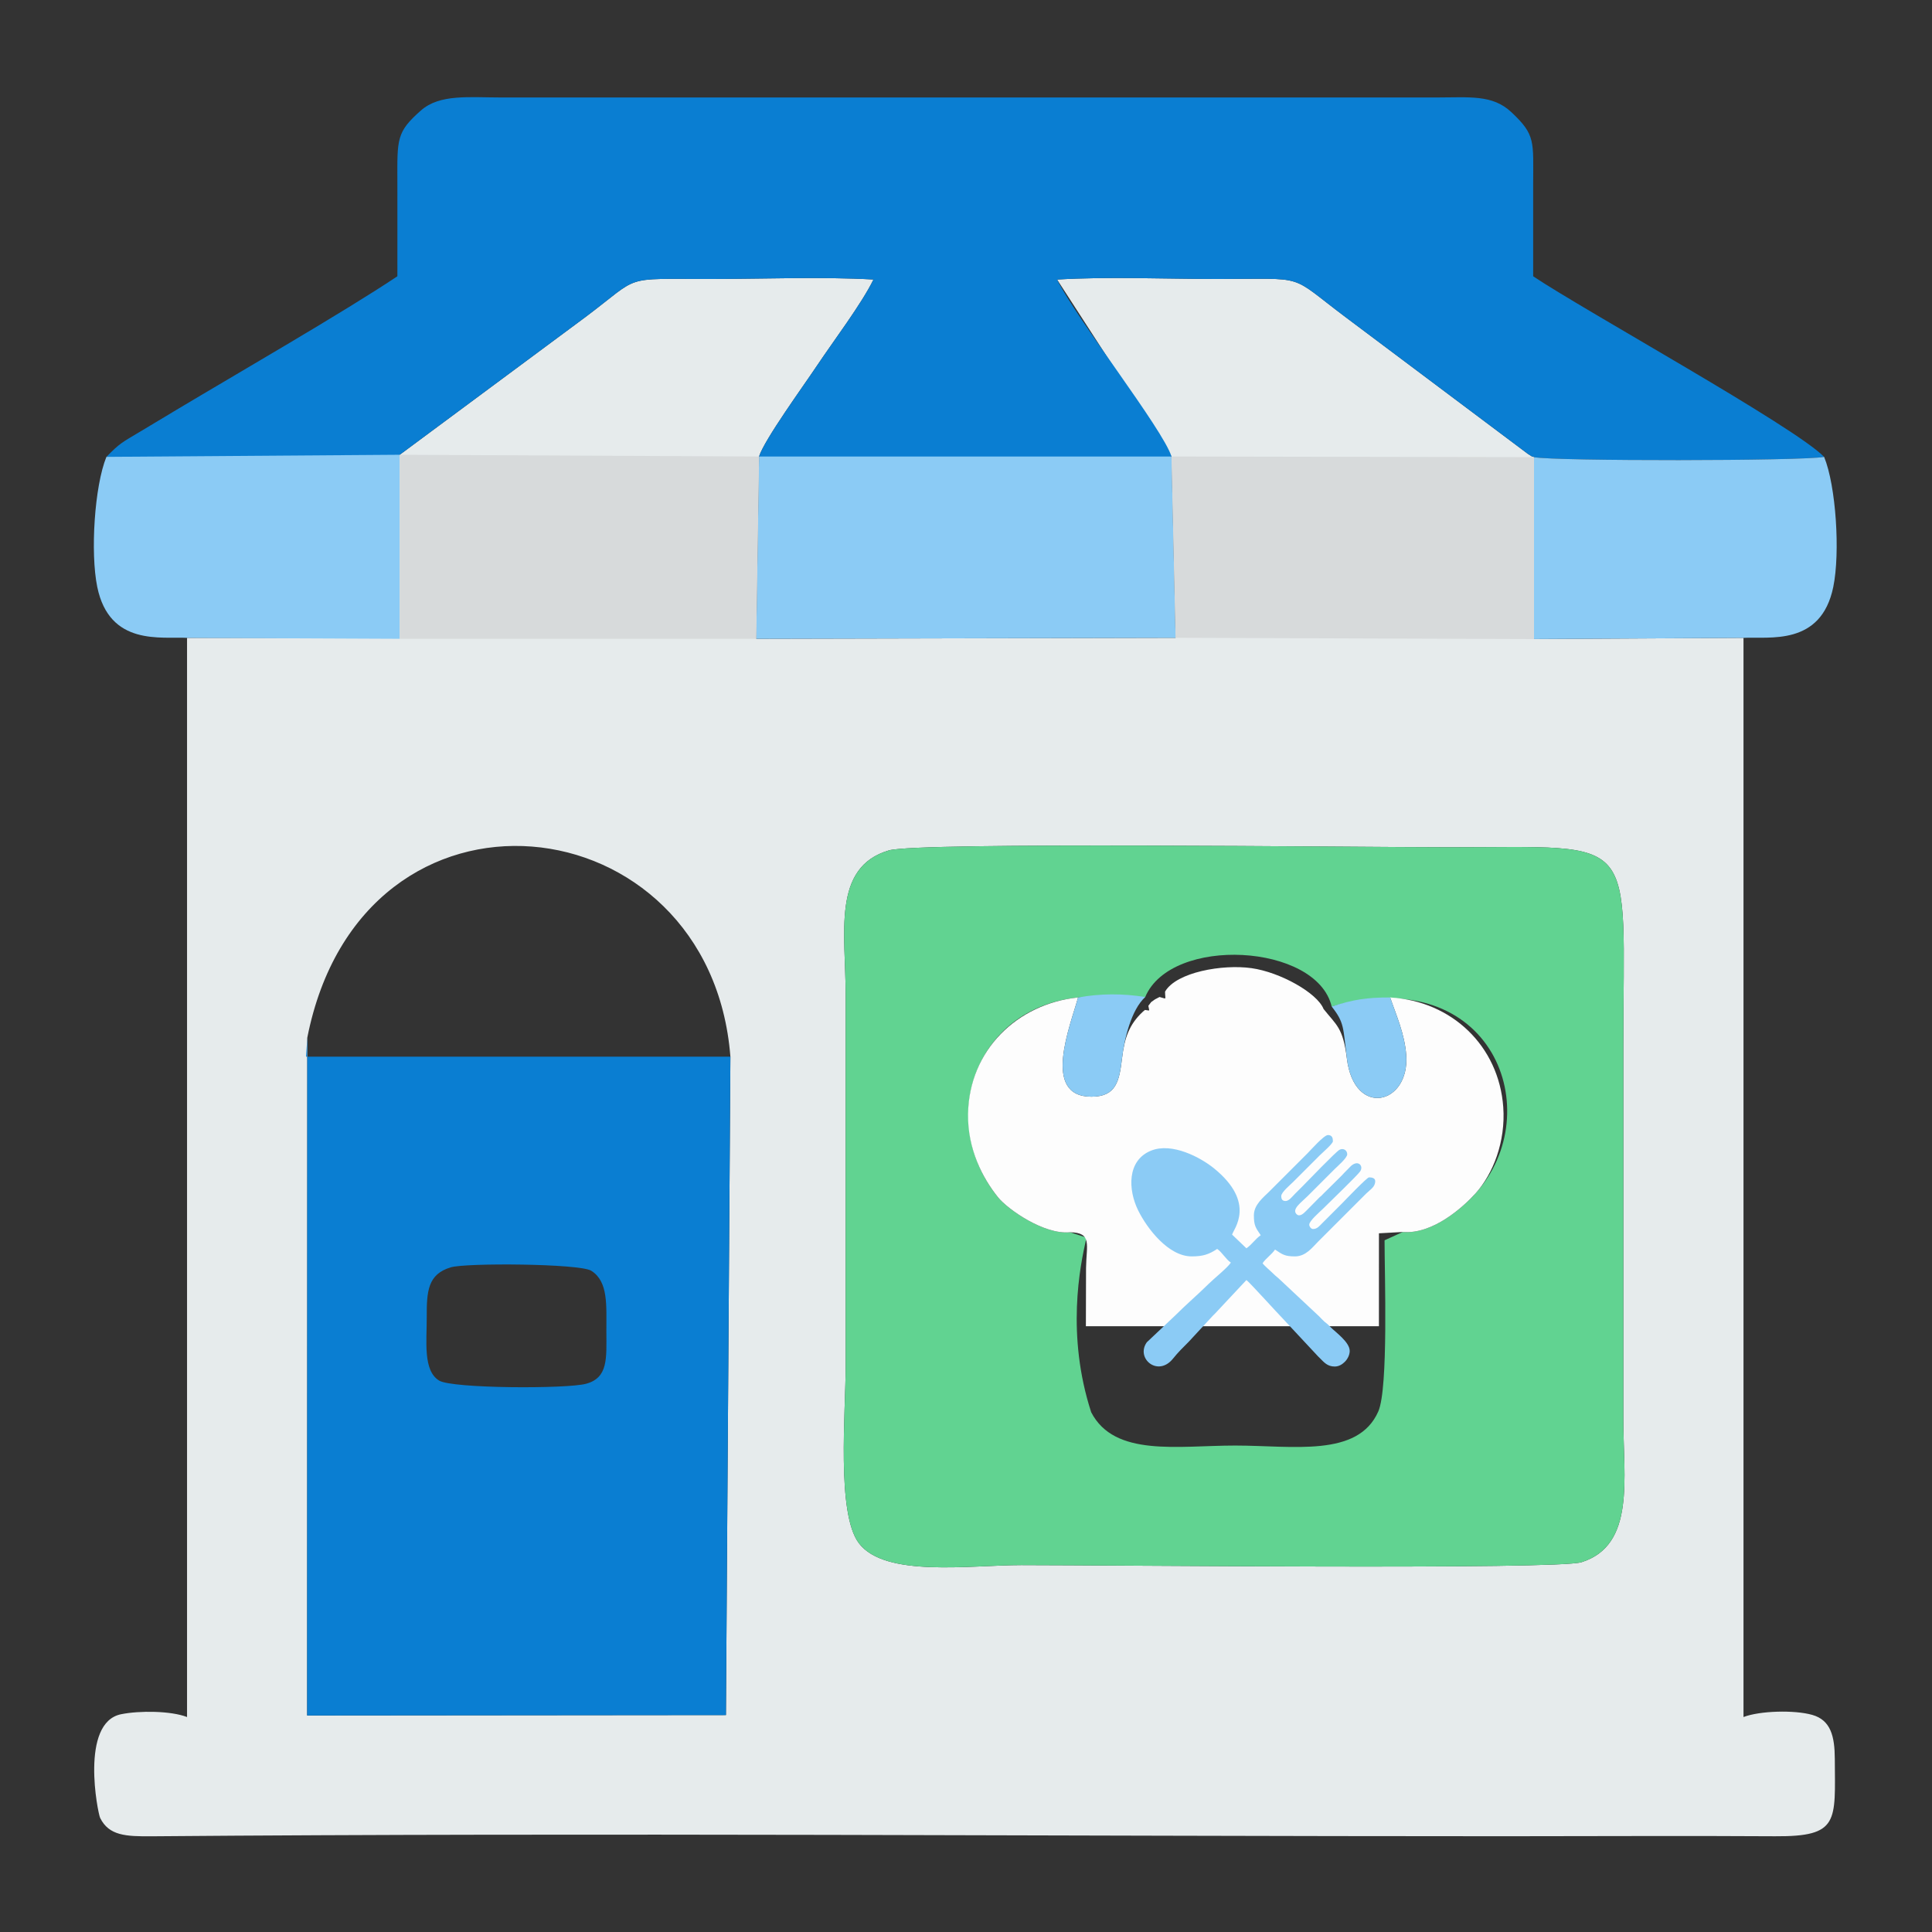 <?xml version="1.0" encoding="UTF-8"?>
<!DOCTYPE svg PUBLIC "-//W3C//DTD SVG 1.1//EN" "http://www.w3.org/Graphics/SVG/1.1/DTD/svg11.dtd">
<!-- Creator: CorelDRAW -->
<svg xmlns="http://www.w3.org/2000/svg" xml:space="preserve" width="100mm" height="100mm" version="1.1" style="shape-rendering:geometricPrecision; text-rendering:geometricPrecision; image-rendering:optimizeQuality; fill-rule:evenodd; clip-rule:evenodd"
viewBox="0 0 10000 10000"
 xmlns:xlink="http://www.w3.org/1999/xlink"
 xmlns:xodm="http://www.corel.com/coreldraw/odm/2003">
 <rect x="0" y="0" width="10000" height="10000" fill="#333333" stroke="none"/>
 <defs>
  <style type="text/css">
   <![CDATA[
    .fil2 {fill:#0A7ED2}
    .fil1 {fill:#61D391}
    .fil4 {fill:#8BCBF5}
    .fil5 {fill:#D7DADB}
    .fil0 {fill:#E6EBEC}
    .fil3 {fill:#FDFDFD}
   ]]>
  </style>
 </defs>
 <g id="Layer_x0020_1">
  <g id="_3038188062912">
   <path class="fil0" d="M1590.42 5371.72c283.63,-1442.28 2086.61,-1230.06 2190.11,97.63l-23.1 3407.85 -2167.69 2.02 0.68 -3507.5zm3010.72 -970.18c151.06,-44.23 2420,-16.12 2899,-16.12 999.67,0 902.14,-83.92 902.14,1036.42l0 1923.31c0,304.8 63.71,652.76 -216.4,740.8 -126.47,39.74 -2439.16,14.97 -2899.35,14.97 -265.22,0 -706.86,65.74 -841.52,-113.98 -115.96,-154.75 -67.88,-678.33 -67.88,-913.95l0 -1923.32c0,-317.22 -72.74,-661.25 224.01,-748.13zm-2531.99 -2047.73c-48.36,112.1 -16.45,752.12 -16.45,947.74l-1084.57 -0.02 0 5585.82c-83.82,-32.37 -245.52,-33.82 -341.23,-14.54 -214.46,43.22 -120.66,512.44 -108.49,536.93 45.72,91.99 132.97,95.99 268.01,94.87 2307.44,-19.07 4688.6,-0.26 7004.05,-0.26 465.49,0 931.87,-2.88 1397.25,0.12 333.95,2.18 310.59,-76.48 309.2,-400.17 -0.51,-117.22 -20.78,-200.75 -116.71,-228.04 -92.58,-26.33 -272.02,-21.32 -355.92,11.09l0 -5585.82 -1084.59 6.25 0 -941.61c-26.03,-11.7 11.51,10.18 -32.64,-17.73l-93.44 -70.12c-51.69,-38.93 -76.52,-57.4 -124.4,-93.29 -83.59,-62.66 -156.34,-117.23 -238.5,-178.84 -172.03,-129.01 -318.73,-239.12 -487.27,-365.49 -300.99,-225.63 -188.96,-196.63 -660.85,-196.63 -266.45,0 -569.01,-13.27 -831.04,2.9l592.08 915.86 21.24 938.43 -2170.66 5.17 14.68 -943.53c27.65,-87.35 229.33,-364.55 298.34,-468.06 85.02,-127.51 232.24,-321.63 293.87,-448.1 -270.09,-15.3 -575.52,-2.67 -849.45,-2.67 -460.21,0 -349.2,-22.05 -641.86,197.37l-960.65 712.37z"/>
   <path class="fil1" d="M5580.06 5162.9c0.17,-0.05 346.2,-2.68 347.55,-2.24 133.82,-319.03 888.45,-277.61 965.14,49.16 836.22,-234.75 1121.77,547.27 745.08,966.5 -63.16,70.27 -220.76,213.74 -377.13,200.38l-94.25 43.08c0,177.22 20.42,765.49 -32.39,885.73 -105.22,239.64 -441.87,176.61 -740.73,176.61 -296.1,0 -624.71,61.02 -745.35,-172.35 -129.45,-398.77 -59.36,-756.06 -23.93,-903.83l-85.54 -27.75c-134.46,13.66 -323,-119.17 -373.11,-181.57 -320.71,-399.27 -117.67,-979.11 414.66,-1033.72zm-978.92 -761.36c-296.75,86.88 -224.01,430.91 -224.01,748.13l0 1923.32c0,235.62 -48.08,759.2 67.88,913.95 134.66,179.72 576.3,113.98 841.52,113.98 460.19,0 2772.88,24.77 2899.35,-14.97 280.11,-88.04 216.4,-436 216.4,-740.8l0 -1923.31c0,-1120.34 97.53,-1036.42 -902.14,-1036.42 -479,0 -2747.94,-28.11 -2899,16.12z"/>
   <path class="fil2" d="M550.81 2364.71c149.09,30.23 1438.77,29.89 1518.35,-10.9l960.64 -712.37c292.66,-219.42 181.65,-197.37 641.85,-197.37 273.94,0 579.37,-12.62 849.45,2.67 -61.62,126.48 -208.84,320.58 -293.86,448.1 -69.01,103.51 -270.69,380.71 -298.34,468.06 51.77,24.8 2082.8,24.81 2134.74,-0.07 -44.74,-142.57 -491.23,-710.75 -592.08,-915.86 262.02,-16.17 564.6,-2.9 831.05,-2.9 471.89,0 359.85,-29.01 660.83,196.63 168.56,126.36 315.24,236.48 487.28,365.49 82.16,61.61 154.91,116.17 238.5,178.84 47.87,35.89 72.71,54.35 124.4,93.3l93.44 70.1c44.14,27.92 6.61,6.04 32.64,17.74 104.98,21.29 1394.6,20.11 1501.91,-1.35 -153.11,-157.26 -1237.48,-754.97 -1505.99,-934.77 0,-157.26 -0.2,-314.52 0,-471.77 0.3,-227.7 13.66,-258.87 -112.49,-377.41 -98.55,-92.6 -215.57,-76.31 -395.56,-76.2l-4826.44 0c-174.08,-0.02 -324.7,-19.14 -422.61,67.29 -126.63,111.78 -122.31,146.02 -121.74,368.16 0.41,163.29 0.02,326.63 0.02,489.93 -273.44,183.1 -834.61,506.48 -1142.1,690.5 -64.2,38.41 -121.74,73.27 -192.76,115.69 -91.59,54.7 -101.85,57.71 -171.13,128.47z"/>
   <path class="fil2" d="M2332.4 6559.84c78.32,-24.03 668.23,-19.79 727.79,17.49 89.7,56.13 77.94,180.5 78.35,314.56 0.41,137.7 10.31,239.36 -105.1,270.48 -100.32,27.07 -690.89,24.98 -759.95,-16.21 -85.28,-50.88 -64.12,-205.93 -64.7,-327.77 -0.65,-137.09 6.19,-222.52 123.61,-258.55zm-741.98 -1188.12l-0.68 3507.51 2167.69 -2.03 23.1 -3407.86 -2177.34 0 -19.1 -0.03 6.33 -97.59z"/>
   <path class="fil3" d="M6030.35 5132.57c0,44.37 12.09,38.25 -28.55,27.83l-23.58 12.31 -19.65 13.95 -14.71 19.36c4.52,30.53 11.96,24.92 -17.45,21.39 -3.4,2.89 -8.29,6.67 -10.32,8.55 -72.45,66.74 -96.13,139.35 -108.24,240.09 -14.4,119.8 -29.98,200.38 -158.8,200.42 -259.36,0.08 -108.98,-367.55 -68.98,-513.58 -314.41,32.26 -564.52,272.27 -569.54,603.34 -2.75,181.78 75.5,331.58 154.87,430.39 50.11,62.4 238.64,195.23 373.1,181.57 116.37,2.02 84.16,64.6 82.86,186.32 -1.07,99.99 0.22,200.02 -0.85,300.08l1516.75 0 0.09 -481.01 123.35 -6.88c156.37,13.36 313.97,-130.12 377.12,-200.38 89.42,-99.5 156.25,-266.52 142.96,-446.95 -23.19,-314.89 -265.34,-548.02 -585.29,-566.46 30.03,88.47 74.98,187.36 83.08,297.86 18.84,257.02 -268.91,326.37 -307.03,18.76 -19.99,-161.33 -54.36,-173.05 -120.82,-257.14 -33.47,-83.63 -225.14,-190.46 -372.89,-211.23 -150.06,-21.11 -388.85,20.46 -447.48,121.41z"/>
   <polygon class="fil4" points="6063.64,2362.83 3928.9,2362.9 3914.23,3306.43 6084.88,3301.27 "/>
   <path class="fil4" d="M9024.29 3301.53c132.35,-7.37 401.42,44.63 464.75,-263.63 36.41,-177.22 14.12,-523.49 -47.43,-673.08 -107.31,21.46 -1396.93,22.64 -1501.91,1.35l0 941.6 1084.59 -6.24z"/>
   <path class="fil4" d="M550.81 2364.71c-61.49,149.82 -83.89,495.76 -47.43,673.2 63.32,308.25 332.39,256.25 464.75,263.62l1101.02 4.9 0 -952.62 -1518.34 10.9z"/>
   <path class="fil4" d="M5580.06 5162.9c-40,146.01 -190.37,513.65 68.99,513.57 128.82,-0.03 144.39,-80.63 158.79,-200.41 12.12,-100.74 47.33,-248.66 119.77,-315.4 -117.5,-19.23 -233.34,-18.21 -347.55,2.24z"/>
   <path class="fil4" d="M6892.75 5209.82c66.46,84.1 58.8,108.39 78.78,269.71 38.13,307.61 325.88,238.27 307.04,-18.76 -8.11,-110.5 -53.06,-209.39 -83.08,-297.86 -118.48,-0.35 -190.78,10.23 -302.74,46.91z"/>
   <polygon class="fil5" points="2069.15,2353.81 3928.9,2362.9 3914.23,3306.43 2069.15,3306.43 "/>
   <polygon class="fil5" points="6063.64,2362.84 7939.7,2366.17 7939.7,3307.77 6084.87,3301.26 "/>
  </g>
  <path class="fil4" d="M6490.06 6290.49c0,53.81 9.4,64.18 35.43,103.06 -27.21,18.22 -46.81,49.38 -74.08,67.64l-74.08 -70.86c6.32,-27.14 128.2,-163.49 -94.41,-343.61 -68.95,-55.79 -215.84,-134.48 -324.35,-91.26 -126.5,50.38 -119.75,203.65 -67.62,309.31 46.34,93.94 156.52,238.29 277.03,238.29 57.7,0 89.21,-9.96 132.05,-38.65 25.54,17.1 44.42,53.15 70.86,70.86 -18.71,27.94 -85.87,81.22 -115.21,110.24 -56.46,55.87 -117.72,107.87 -173.85,164.33l-145.84 137.59c-59.53,82.81 57.37,182.72 135.85,84.32 24.82,-31.13 52.36,-58.32 80.85,-86.64l120.8 -130.42c4.89,-5.55 9.1,-9.17 14.46,-14.52l163.46 -174.72c14.81,9.91 165.22,176.53 189.22,200.49l175.68 188.27c4.78,5.72 9.03,9.36 14.34,14.64 22.79,22.66 39.74,44.29 78.11,44.29 22.68,0 40.27,-12.68 52.45,-24.86 13.38,-13.37 24.85,-34.86 24.85,-55.66 0,-45.68 -70.93,-94.99 -100.65,-124.81 -4.9,-4.92 -7.84,-8.3 -12.84,-12.92 -6.95,-6.43 -9.25,-6.82 -16.12,-12.87 -10.22,-9 -19.21,-19.1 -28.99,-28.99l-202.9 -190.03c-11.12,-11.23 -19.55,-16.08 -30.66,-27.32 -14.69,-14.85 -49.82,-43.86 -58.75,-57.19 17.44,-26.05 47.09,-44.99 64.42,-70.86 38.34,25.68 50.37,35.43 103.06,35.43 56.7,0 90.12,-46.64 119.98,-76.5l248 -248c22.47,-22.47 47.5,-34.28 47.5,-65.22 0,-17.07 -20.05,-19.32 -32.21,-19.32 -10.73,0 -129.95,125.12 -139.29,134.47l-103.07 103.06c-13.65,13.66 -25.67,29.79 -47.51,29.79 -10.42,0 -19.32,-13.46 -19.32,-22.54 0,-19.92 54.81,-66.09 70.05,-81.33 29.74,-29.74 177.39,-171.86 192.88,-193.7 21.31,-30.07 -13.2,-66.72 -53.94,-21.64l-30.33 30.87c-4.79,5.31 -3.76,4.65 -9.21,10.11l-92.27 91.31c-0.47,0.46 -1.18,1.1 -1.65,1.57l-12.68 13.09c-3.47,3.14 -4.73,3.5 -8.74,7.36l-70.42 71.3c-12.52,12.58 -33.75,34.04 -50.57,15.55 -23.52,-25.86 25.84,-59.66 58.02,-91.84l140.11 -140.11c13.53,-13.53 65.22,-57.87 65.22,-76.49 0,-21.82 -20.28,-33.59 -39.65,-23.79 -18.48,9.36 -167.04,164.45 -193.05,190.47 -13.67,13.66 -24.98,24.98 -38.65,38.64 -12.82,12.82 -30.03,36.24 -47.51,36.24 -17.25,0 -22.55,-9.81 -22.55,-25.77 0,-19.58 47.41,-58.68 62,-73.27l138.5 -138.49c11.22,-11.23 66.83,-59.16 66.83,-71.67 0,-16.22 -3.62,-32.2 -25.77,-32.2 -20.6,0 -88.05,76.77 -105.48,94.2 -34.07,34.07 -65.77,65.78 -99.84,99.85 -34.07,34.07 -65.78,65.77 -99.85,99.84 -29.22,29.23 -78.1,66.65 -78.1,121.59z"/>
 </g>
</svg>
